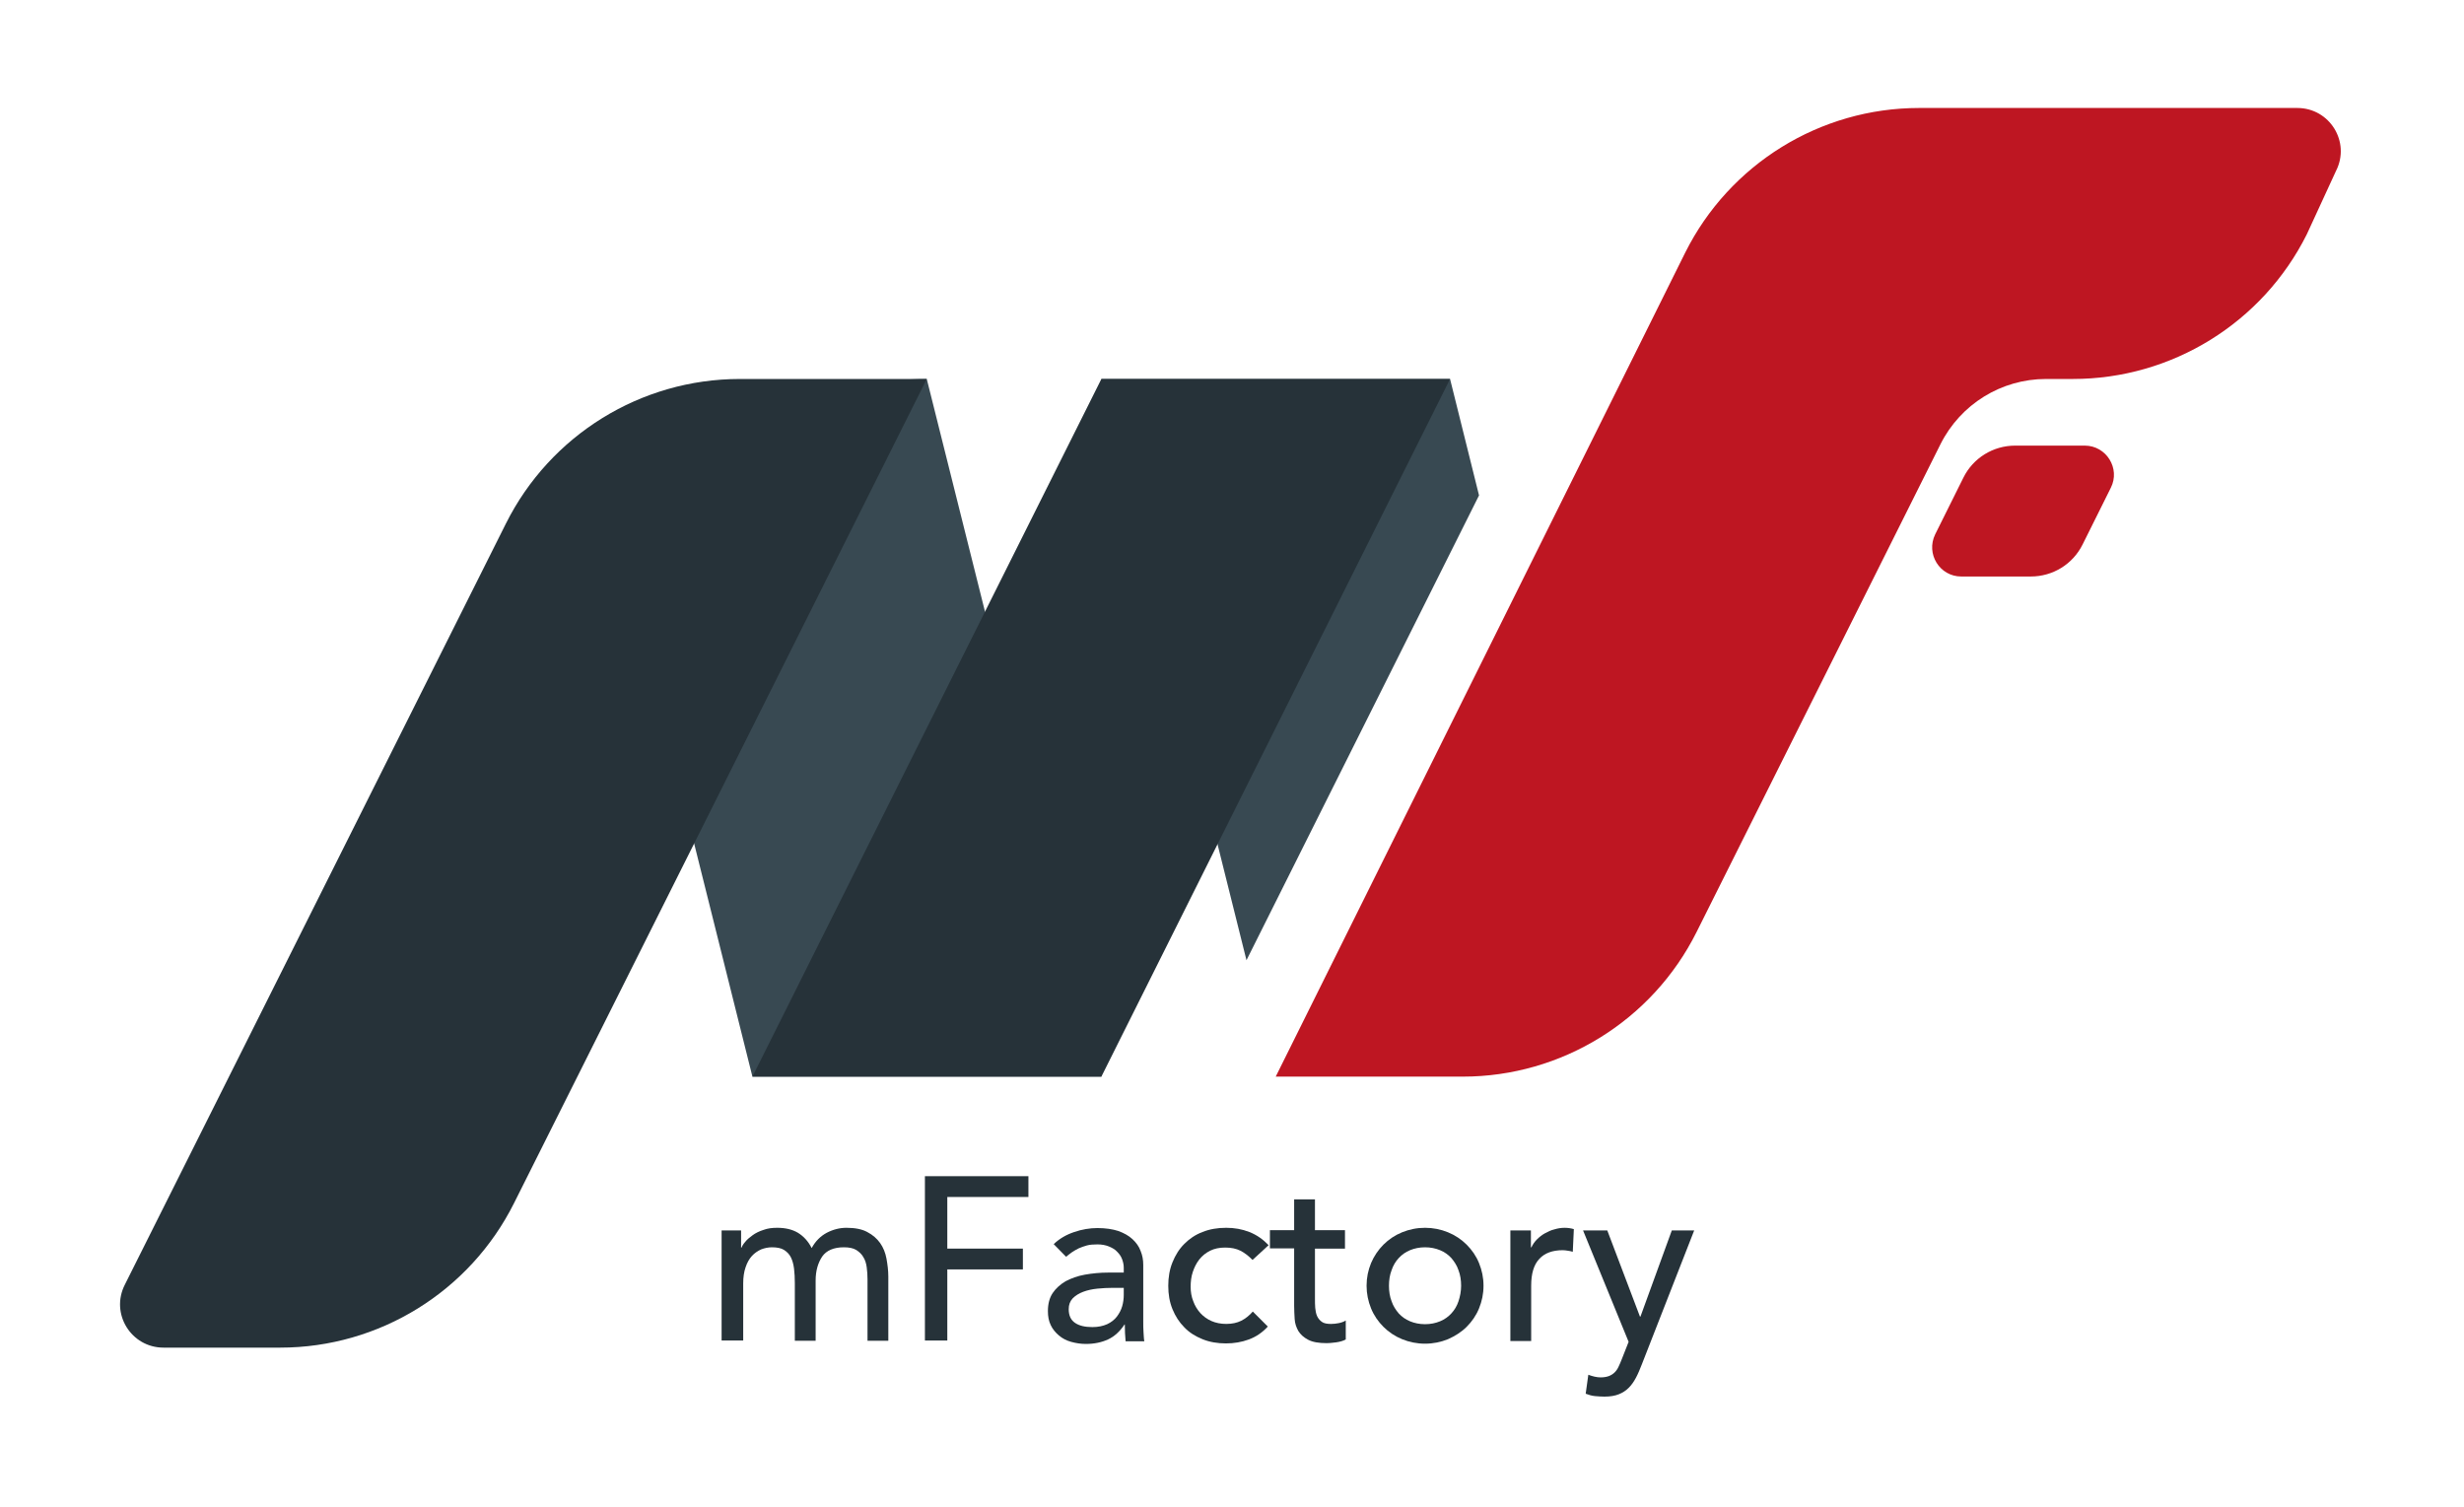 <?xml version="1.0" encoding="utf-8"?>
<!-- Generator: Adobe Illustrator 21.1.0, SVG Export Plug-In . SVG Version: 6.00 Build 0)  -->
<svg version="1.1" id="Ebene_1" xmlns="http://www.w3.org/2000/svg" xmlns:xlink="http://www.w3.org/1999/xlink" x="0px" y="0px"
	 viewBox="0 0 935.6 572.2" style="enable-background:new 0 0 935.6 572.2;" xml:space="preserve">
<style type="text/css">
	.st0{fill:#384952;}
	.st1{fill:#263239;}
	.st2{fill:#BE1622;}
</style>
<polygon class="st0" points="561.6,188.1 550.6,143.9 418.2,143.9 473.3,364.6 "/>
<path class="st0" d="M418.2,408.8H285.7l-34.1-136.4c-16.3-65.3,33-128.5,100.3-128.5h0L418.2,408.8z"/>
<path class="st1" d="M62.1,511.7h44.3c37.6,0,72-21.3,88.8-54.9l156.7-312.9h-71c-37.6,0-72,21.3-88.8,54.9l-144.7,289
	C41.8,498.8,49.8,511.7,62.1,511.7z"/>
<polygon class="st1" points="285.7,408.8 418.2,408.8 550.6,143.9 418.2,143.9 "/>
<path class="st2" d="M872.3,41H728.7c-37.6,0-72,21.3-88.8,54.9L484.4,408.8h71c37.6,0,72-21.3,88.8-54.9l92.6-185.2
	c7.6-15.2,23.1-24.8,40.1-24.8h10.2c37.6,0,72-21.3,88.8-54.9l11.1-24.1C892.6,53.9,884.6,41,872.3,41z"/>
<path class="st2" d="M744.7,218.9h26.4c8.4,0,16-4.7,19.7-12.2l10.7-21.5c3.7-7.3-1.7-16-9.9-16h-26.4c-8.4,0-16,4.7-19.7,12.2
	l-10.7,21.5C731.2,210.3,736.5,218.9,744.7,218.9z"/>
<g>
	<path class="st1" d="M274,467.2h7.4v6.5h0.2c0.2-0.6,0.6-1.3,1.4-2.2c0.7-0.9,1.7-1.7,2.8-2.5c1.1-0.8,2.5-1.5,4.1-2
		c1.6-0.6,3.3-0.8,5.2-0.8c3.1,0,5.7,0.6,7.9,1.9c2.1,1.3,3.9,3.2,5.2,5.8c1.4-2.6,3.3-4.5,5.7-5.8c2.5-1.3,5-1.9,7.5-1.9
		c3.2,0,5.9,0.5,7.9,1.6c2.1,1.1,3.7,2.5,4.9,4.2c1.2,1.7,2,3.7,2.4,5.9s0.7,4.5,0.7,6.8v24.4h-7.9v-23.3c0-1.6-0.1-3.1-0.3-4.6
		c-0.2-1.5-0.6-2.8-1.3-3.9c-0.6-1.1-1.6-2-2.7-2.7c-1.2-0.7-2.7-1-4.7-1c-3.8,0-6.6,1.2-8.2,3.5c-1.6,2.4-2.5,5.4-2.5,9.1v22.9
		h-7.9v-21.9c0-2-0.1-3.8-0.3-5.5c-0.2-1.6-0.6-3.1-1.2-4.3c-0.6-1.2-1.5-2.1-2.6-2.8c-1.1-0.7-2.7-1-4.6-1c-1.4,0-2.8,0.3-4.1,0.8
		c-1.3,0.6-2.5,1.4-3.5,2.5c-1,1.1-1.8,2.5-2.4,4.3c-0.6,1.7-0.9,3.8-0.9,6.1v21.7H274V467.2z"/>
	<path class="st1" d="M351.2,446.6h39.3v7.9h-30.8v19.6h28.7v7.9h-28.7v27h-8.5V446.6z"/>
	<path class="st1" d="M400.1,472.4c2.2-2.1,4.8-3.6,7.8-4.6c2.9-1,5.9-1.5,8.8-1.5c3.1,0,5.7,0.4,7.9,1.1c2.2,0.8,4,1.8,5.4,3.1
		c1.4,1.3,2.5,2.8,3.1,4.5c0.7,1.7,1,3.4,1,5.3v21.4c0,1.5,0,2.8,0.1,4.1c0.1,1.2,0.1,2.4,0.3,3.5h-7.1c-0.2-2.1-0.3-4.2-0.3-6.4
		H427c-1.8,2.7-3.9,4.6-6.3,5.7c-2.4,1.1-5.2,1.7-8.4,1.7c-1.9,0-3.8-0.3-5.6-0.8c-1.8-0.5-3.3-1.3-4.6-2.4s-2.4-2.4-3.1-3.9
		c-0.8-1.6-1.1-3.4-1.1-5.4c0-2.7,0.6-5,1.8-6.8c1.2-1.8,2.9-3.3,4.9-4.5c2.1-1.1,4.5-2,7.3-2.5c2.8-0.5,5.8-0.8,9-0.8h5.8v-1.8
		c0-1.1-0.2-2.1-0.6-3.2c-0.4-1.1-1-2-1.9-2.9c-0.8-0.9-1.9-1.5-3.1-2c-1.2-0.5-2.7-0.8-4.4-0.8c-1.5,0-2.9,0.1-4,0.4
		c-1.1,0.3-2.2,0.7-3.1,1.1c-0.9,0.4-1.8,1-2.6,1.5c-0.8,0.6-1.5,1.1-2.2,1.7L400.1,472.4z M422.5,489c-1.9,0-3.8,0.1-5.8,0.3
		c-2,0.2-3.8,0.6-5.4,1.2c-1.6,0.6-2.9,1.4-4,2.5c-1,1.1-1.5,2.4-1.5,4.1c0,2.4,0.8,4.1,2.4,5.2c1.6,1.1,3.8,1.6,6.6,1.6
		c2.2,0,4-0.4,5.6-1.1c1.5-0.7,2.8-1.7,3.7-2.9c0.9-1.2,1.6-2.5,2-3.9c0.4-1.4,0.6-2.9,0.6-4.3V489H422.5z"/>
	<path class="st1" d="M475.6,478.4c-1.5-1.5-3-2.7-4.6-3.5c-1.6-0.8-3.5-1.2-5.8-1.2c-2.2,0-4.1,0.4-5.7,1.2s-3,1.9-4.1,3.3
		c-1.1,1.4-1.9,3-2.5,4.8c-0.6,1.8-0.8,3.7-0.8,5.6s0.3,3.8,1,5.5c0.6,1.7,1.6,3.3,2.7,4.5c1.2,1.3,2.6,2.3,4.2,3
		c1.6,0.7,3.5,1.1,5.6,1.1c2.2,0,4.1-0.4,5.7-1.2c1.6-0.8,3.1-2,4.4-3.5l5.7,5.7c-2.1,2.3-4.5,3.9-7.2,4.9c-2.7,1-5.6,1.5-8.7,1.5
		c-3.2,0-6.2-0.5-8.9-1.6c-2.7-1.1-5-2.5-6.9-4.5c-1.9-1.9-3.4-4.2-4.5-6.9c-1.1-2.7-1.6-5.6-1.6-8.9c0-3.2,0.5-6.2,1.6-8.9
		c1.1-2.7,2.5-5,4.5-7c1.9-1.9,4.2-3.5,6.9-4.5c2.7-1.1,5.7-1.6,9-1.6c3.1,0,6,0.5,8.8,1.6c2.8,1.1,5.2,2.8,7.3,5L475.6,478.4z"/>
	<path class="st1" d="M510.7,474.1h-11.4v19c0,1.2,0,2.3,0.1,3.5c0.1,1.1,0.3,2.2,0.7,3.1c0.4,0.9,1,1.6,1.8,2.2
		c0.8,0.6,2,0.8,3.5,0.8c0.9,0,1.9-0.1,2.9-0.3c1-0.2,1.9-0.5,2.7-1v7.2c-0.9,0.5-2.2,0.9-3.7,1.1c-1.5,0.2-2.7,0.3-3.5,0.3
		c-3.1,0-5.4-0.4-7.1-1.3c-1.7-0.9-2.9-2-3.7-3.3c-0.8-1.4-1.3-2.9-1.4-4.5c-0.1-1.7-0.2-3.4-0.2-5.1v-21.8h-9.2v-6.9h9.2v-11.7h7.9
		v11.7h11.4V474.1z"/>
	<path class="st1" d="M518.9,488.2c0-3.1,0.6-5.9,1.7-8.6c1.1-2.6,2.7-5,4.7-7c2-2,4.4-3.6,7.1-4.7c2.7-1.1,5.6-1.7,8.7-1.7
		c3.1,0,6,0.6,8.7,1.7c2.7,1.1,5.1,2.7,7.1,4.7c2,2,3.6,4.3,4.7,7s1.7,5.5,1.7,8.6c0,3.1-0.6,5.9-1.7,8.6c-1.1,2.7-2.7,5-4.7,7
		c-2,2-4.4,3.5-7.1,4.7c-2.7,1.1-5.6,1.7-8.7,1.7c-3.1,0-6-0.6-8.7-1.7c-2.7-1.1-5.1-2.7-7.1-4.7c-2-2-3.6-4.3-4.7-7
		C519.5,494.1,518.9,491.2,518.9,488.2z M527.4,488.2c0,2.1,0.3,4.1,1,5.9c0.6,1.8,1.6,3.3,2.7,4.6c1.2,1.3,2.6,2.3,4.3,3
		c1.7,0.7,3.6,1.1,5.7,1.1s4-0.4,5.7-1.1c1.7-0.7,3.1-1.7,4.3-3c1.2-1.3,2.1-2.8,2.7-4.6c0.6-1.8,1-3.8,1-5.9c0-2.1-0.3-4.1-1-5.9
		c-0.6-1.8-1.6-3.3-2.7-4.6c-1.2-1.3-2.6-2.3-4.3-3c-1.7-0.7-3.6-1.1-5.7-1.1s-4,0.4-5.7,1.1c-1.7,0.7-3.1,1.7-4.3,3
		c-1.2,1.3-2.1,2.8-2.7,4.6C527.7,484.1,527.4,486.1,527.4,488.2z"/>
	<path class="st1" d="M573.4,467.2h7.9v6.4h0.2c0.5-1.1,1.2-2.1,2.1-3c0.9-0.9,1.9-1.7,3-2.3c1.1-0.6,2.3-1.2,3.6-1.5
		c1.3-0.4,2.6-0.6,3.9-0.6c1.3,0,2.5,0.2,3.5,0.5l-0.4,8.6c-0.6-0.2-1.3-0.3-1.9-0.4c-0.6-0.1-1.3-0.2-1.9-0.2
		c-3.9,0-6.9,1.1-8.9,3.3c-2.1,2.2-3.1,5.6-3.1,10.2v21h-7.9V467.2z"/>
	<path class="st1" d="M601.1,467.2h9.2l12.4,32.7h0.2l11.9-32.7h8.5l-19.9,50.9c-0.7,1.8-1.4,3.5-2.2,5s-1.7,2.8-2.7,3.8
		c-1.1,1.1-2.3,1.9-3.8,2.5c-1.5,0.6-3.3,0.9-5.5,0.9c-1.2,0-2.4-0.1-3.6-0.2c-1.2-0.1-2.4-0.5-3.5-0.9l1-7.2c1.6,0.6,3.2,1,4.7,1
		c1.2,0,2.3-0.2,3.1-0.5c0.8-0.3,1.6-0.8,2.2-1.4c0.6-0.6,1.1-1.3,1.5-2.2c0.4-0.8,0.8-1.8,1.2-2.8l2.6-6.6L601.1,467.2z"/>
</g>
<g>
</g>
<g>
</g>
<g>
</g>
<g>
</g>
<g>
</g>
<g>
</g>
</svg>
